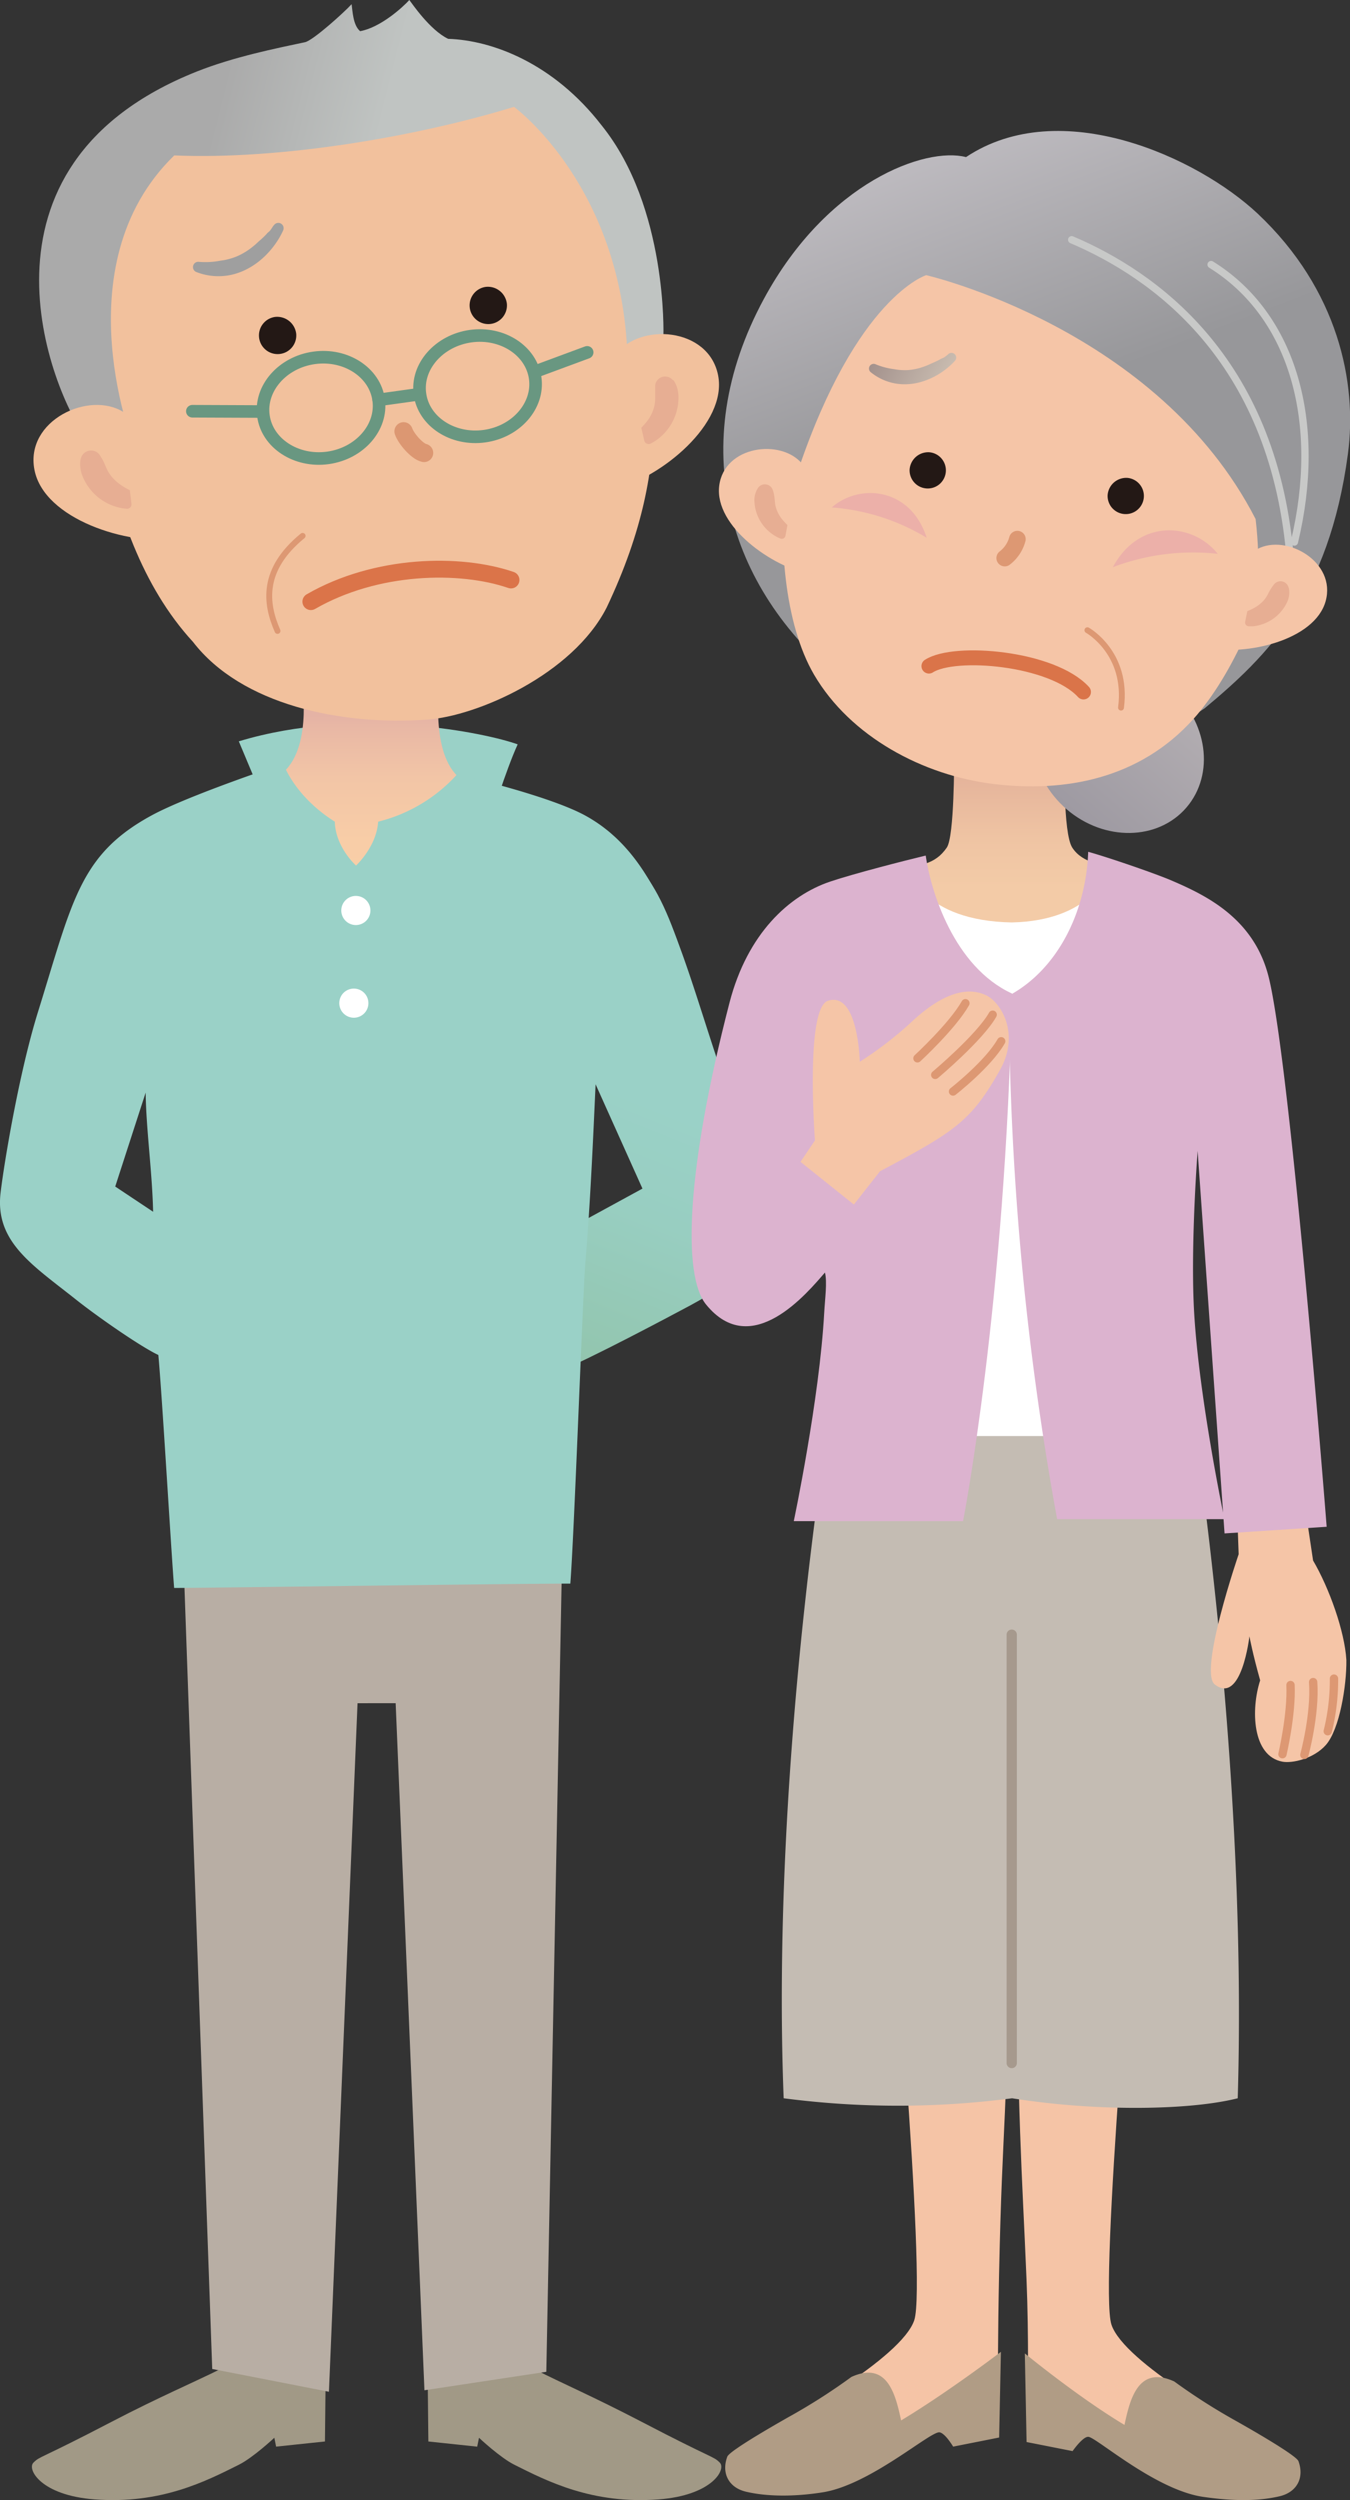 <svg xmlns="http://www.w3.org/2000/svg" xmlns:xlink="http://www.w3.org/1999/xlink" viewBox="0 0 361.57 669.36"><rect x="0" y="0" width="361.57" height="669.36" fill="#333333" stroke="none"/><defs><style>.a{fill:url(#a);}.b{fill:#a19986;}.c{fill:#b8aea4;}.d{fill:#9ad1c7;}.e{fill:url(#b);}.f{fill:#fff;}.g{fill:#f2c19d;}.aa,.ac,.af,.ag,.h,.k,.l,.n,.o,.u,.w{fill:none;stroke-linecap:round;stroke-linejoin:round;}.h{stroke:#9f9f9f;stroke-width:3px;}.i{fill:url(#c);}.j{fill:#e7ae93;}.k{stroke:#dc9772;stroke-width:4.92px;}.l{stroke:#699781;stroke-width:3.37px;}.m{fill:#231815;}.af,.n,.w{stroke:#dd9873;}.n{stroke-width:1.57px;}.o{stroke:#db7449;stroke-width:4.52px;}.p{fill:#9f9f9f;}.q{fill:#f5c4a6;}.r{fill:#b09c85;}.s{fill:#c4bcb3;}.t{fill:url(#d);}.u{stroke:#a6998d;stroke-width:2.75px;}.v{fill:#f5c5a7;}.w{stroke-width:2.23px;}.x{fill:#dcb3cf;}.y{fill:url(#e);}.z{fill:url(#f);}.aa{stroke:#c8c9c9;stroke-width:3.17px;}.ab{fill:url(#g);}.ac{stroke:#c8c9c8;stroke-width:1.96px;}.ad{fill:url(#h);}.ae{fill:#ecb0a9;}.af{stroke-width:4.46px;}.ag{stroke:#da7449;stroke-width:3.99px;}</style><linearGradient id="a" x1="267.78" y1="450.96" x2="295.81" y2="380.89" gradientUnits="userSpaceOnUse"><stop offset="0" stop-color="#92c4ac"/><stop offset="0.1" stop-color="#93c6b0"/><stop offset="0.61" stop-color="#98cec1"/><stop offset="1" stop-color="#9ad1c7"/></linearGradient><linearGradient id="b" x1="-3503.93" y1="339.02" x2="-3503.93" y2="278.05" gradientTransform="matrix(-1, 0, 0, 1, -3283.86, 0)" gradientUnits="userSpaceOnUse"><stop offset="0" stop-color="#fad0a7"/><stop offset="0.45" stop-color="#f8cda7"/><stop offset="0.73" stop-color="#f2c5a6"/><stop offset="0.96" stop-color="#e8b7a5"/><stop offset="1" stop-color="#e5b3a5"/></linearGradient><linearGradient id="c" x1="470.38" y1="284.28" x2="510.98" y2="267.68" gradientTransform="matrix(-0.99, 0.14, 0.14, 0.99, 641.77, -196.28)" gradientUnits="userSpaceOnUse"><stop offset="0" stop-color="#c0c4c2"/><stop offset="1" stop-color="#aaa"/></linearGradient><linearGradient id="d" x1="392.75" y1="323.96" x2="392.75" y2="294.7" gradientUnits="userSpaceOnUse"><stop offset="0" stop-color="#f3cba7"/><stop offset="0.45" stop-color="#efc4a3"/><stop offset="1" stop-color="#e5b49b"/></linearGradient><linearGradient id="e" x1="234.59" y1="611.7" x2="271.46" y2="611.7" gradientTransform="matrix(-0.75, 0.88, 0.76, 0.65, 146.84, -333)" gradientUnits="userSpaceOnUse"><stop offset="0" stop-color="#b3aeb2"/><stop offset="1" stop-color="#9e9aa2"/></linearGradient><linearGradient id="f" x1="367.52" y1="149.88" x2="412.99" y2="212.6" gradientTransform="matrix(0.96, 0.26, -0.26, 0.96, 54.39, -116.57)" gradientUnits="userSpaceOnUse"><stop offset="0" stop-color="#c0bdc2"/><stop offset="1" stop-color="#97979a"/></linearGradient><linearGradient id="g" x1="367.4" y1="149.97" x2="412.87" y2="212.69" xlink:href="#f"/><linearGradient id="h" x1="-879.94" y1="319.55" x2="-860.27" y2="319.55" gradientTransform="translate(1285.29 301.62) rotate(27.48)" gradientUnits="userSpaceOnUse"><stop offset="0" stop-color="#a3918c"/><stop offset="1" stop-color="#c9bcb0"/></linearGradient></defs><path class="a" d="M326.47,408.73c-1.05-8.75-11.24-32.89-16.13-47.86-9.61-29.5-11.88-42.09-30.27-52.51l-2.33,60.93,15.85,35.27-22,12v36.74c7.37-2.84,29.88-14.83,34.68-17.4C319.4,428.8,328.06,421.94,326.47,408.73Z" transform="translate(-121.52 -86.33)"/><path class="b" d="M254,711.51c2.91,7.45,14,10,39.36,23.22,19.42,10.14,19.15,9.14,20.94,10.93s-2,8.77-16.42,9.85c-17.75,1.32-29.76-4.86-38.6-9.28-3.82-1.91-9.47-7.22-9.47-7.22l-.48,2.38L236.25,740l-.35-32.74Z" transform="translate(-121.52 -86.33)"/><path class="b" d="M190.77,711.51c-.2,6.58-14,10-39.36,23.22-19.42,10.14-19.15,9.14-20.93,10.93s2,8.77,16.41,9.85c17.75,1.32,29.76-4.86,38.6-9.28C189.32,744.32,195,739,195,739l.47,2.38L208.55,740l.35-32.74Z" transform="translate(-121.52 -86.33)"/><polygon class="c" points="48.87 409.95 56.84 634.26 88.1 640.36 95.76 456.01 105.97 456 113.68 639.96 146.32 635.01 150.69 409.52 48.87 409.95"/><path class="d" d="M252.8,306.24s4.12-13.51,7.37-20.62c-8.3-3-43-10.4-74.69-.81l9.81,23.4Z" transform="translate(-121.52 -86.33)"/><path class="e" d="M202.41,269.25l36.83.83s-2.72,19.6,6.47,25.34c.69,27.65-22.8,43.28-33.16,48.62-10.31-6.53-22.16-23.41-16.79-49.77C205.52,288.53,202.41,269.25,202.41,269.25Z" transform="translate(-121.52 -86.33)"/><path class="d" d="M121.68,405.63c-1.58,13.21,8.55,19.39,20.25,28.69,5.69,4.52,17.27,12.58,22,14.79,1,10.74,3.35,51.15,4.23,62.37,8.71,0,89.87-1.16,106.11-1.16,1-12.25,3.33-77.07,4-85.54,1.73-20.64,2.5-43.87,3.15-56l33.32,4.62c-10.78-31.81-16.05-57.62-36.58-68.78-10-5.42-34.24-11-34.24-10.93a42.15,42.15,0,0,1-21.12,12.63c-.42,6.7-5.92,11.75-5.92,11.75s-5.49-4.84-5.69-11.75c-10.91-6.89-13.77-15.5-13.77-15.5s-25.26,8.38-35.25,13.8c-19.42,10.55-21.21,22.92-30.63,53.14C126.6,373.86,122.67,397.38,121.68,405.63Zm30.7-1.62,8.15-25.15c.15,10.1,1.76,21.18,2,31.9Z" transform="translate(-121.52 -86.33)"/><path class="f" d="M220.73,330.1a3.9,3.9,0,1,1-3.9-3.9A3.9,3.9,0,0,1,220.73,330.1Z" transform="translate(-121.52 -86.33)"/><path class="f" d="M220.19,354.91a3.9,3.9,0,1,1-3.9-3.9A3.9,3.9,0,0,1,220.19,354.91Z" transform="translate(-121.52 -86.33)"/><path class="g" d="M293,150.53c2.44,32.94,10.52,57.32-9,98.46-9.12,17.92-34.71,29.06-48,30-23.17,1.69-49.83-4-62.78-20.79-27.6-30-26.83-81.9-30.23-100.29-2.77-15,29-48.44,57.25-53.38C270.25,92.35,291.82,134.43,293,150.53Z" transform="translate(-121.52 -86.33)"/><path class="h" d="M230.32,185.36" transform="translate(-121.52 -86.33)"/><path class="i" d="M174.21,105.49c9.88-3.93,21.23-6.21,29-7.86,2.17-.45,10.7-8.19,12.48-10.18.26,1.84.37,5.62,2.28,7.23,5.5-1,11.46-6.44,13.18-8.35.67.86,5.52,8.07,10.4,10.4,11.69.37,28.17,6.43,41.12,23.19,17.67,21.92,16.53,56.19,16.53,56.19s-8.06,5.56-9.57,7.83c-.71-47.35-30.44-69-30.44-69-26.41,8.09-62.82,14.21-91,13-30.63,29.77-10.43,79-10.43,79s-9.09-2.21-13.17-3.33C135.39,191.35,110.41,130.87,174.21,105.49Z" transform="translate(-121.52 -86.33)"/><path class="g" d="M154.65,196.69c-9.21-5.88-26.49,2.21-23.9,15.45s25,20.25,38.11,18.54c-4.13-6.18-2.41-9.21-5.13-20.12C161.8,202.79,160.39,200.57,154.65,196.69Z" transform="translate(-121.52 -86.33)"/><path class="j" d="M148.27,208.21c.11.16.2.34.29.48s.15.23.23.36.28.51.41.75c.24.5.45,1,.64,1.43a10,10,0,0,0,1.47,2.57,11.93,11.93,0,0,0,2.23,2.13,16.45,16.45,0,0,0,1.38.91c.24.13.48.28.73.4l.36.19a1.78,1.78,0,0,1,.28.16l.44,3.61a1.2,1.2,0,0,1-1,1.34,1.22,1.22,0,0,1-.27,0l-.73-.08c-.22,0-.42-.05-.63-.09-.41-.08-.82-.17-1.22-.28a14,14,0,0,1-9.29-8.37,8.46,8.46,0,0,1-.57-2.51,6.84,6.84,0,0,1,0-1.28c0-.2.05-.44.09-.66a5.05,5.05,0,0,1,.18-.55,2.84,2.84,0,0,1,3.69-1.57,2.88,2.88,0,0,1,1.26,1Z" transform="translate(-121.52 -86.33)"/><path class="g" d="M286.41,181.34c6.19-8.66,24.91-7.49,27.44,5.48S298.56,214.23,286,217.36c1.47-7.11-2.62-9-2.78-20.15C283.11,186.83,282.61,187.47,286.41,181.34Z" transform="translate(-121.52 -86.33)"/><path class="j" d="M301.82,188.05a3.88,3.88,0,0,1,.33.44c.1.18.21.39.3.57a7.89,7.89,0,0,1,.44,1.14,8.88,8.88,0,0,1,.35,2.47,14,14,0,0,1-5.24,11,11.76,11.76,0,0,1-1,.72l-.53.33-.62.34a1.22,1.22,0,0,1-1.66-.47,1.66,1.66,0,0,1-.12-.31l-.79-3.41s.13-.15.2-.23l.27-.29c.19-.19.36-.4.54-.6a14.36,14.36,0,0,0,1-1.29,11,11,0,0,0,1.31-2.76,9.48,9.48,0,0,0,.4-2.91c0-.5,0-1,0-1.54,0-.26,0-.54,0-.83s0-.26,0-.4,0-.35,0-.53l0-.08a2.68,2.68,0,0,1,4.71-1.31Z" transform="translate(-121.52 -86.33)"/><path class="k" d="M229.61,201.82c.69,2,3.62,5.35,5.48,5.77" transform="translate(-121.52 -86.33)"/><path class="l" d="M234,191.86c1,7.37,8.8,12.43,17.29,11.25s14.59-8.16,13.57-15.53-8.8-12.43-17.28-11.25S232.94,184.5,234,191.86Z" transform="translate(-121.52 -86.33)"/><path class="l" d="M192.07,197.67c1,7.36,8.8,12.43,17.29,11.25s14.6-8.16,13.58-15.53-8.8-12.43-17.29-11.25S191.05,190.31,192.07,197.67Z" transform="translate(-121.52 -86.33)"/><line class="l" x1="157.26" y1="94.34" x2="143.78" y2="99.33"/><line class="l" x1="69.72" y1="110.18" x2="51.52" y2="110.1"/><line class="l" x1="112.43" y1="105.53" x2="101.42" y2="107.06"/><path class="m" d="M200.86,175.74a5,5,0,1,1-5.65-4.56A5.14,5.14,0,0,1,200.86,175.74Z" transform="translate(-121.52 -86.33)"/><path class="m" d="M257.28,167.7a5,5,0,1,1-5.65-4.56A5.12,5.12,0,0,1,257.28,167.7Z" transform="translate(-121.52 -86.33)"/><path class="n" d="M202.57,229.8c-11,9-10,18-6.72,25.45" transform="translate(-121.52 -86.33)"/><path class="o" d="M204.78,247.41c17.48-10.08,39.95-10.49,53.6-5.8" transform="translate(-121.52 -86.33)"/><path class="p" d="M194.74,146.76c-.11.17-.25.4-.39.6l-.43.62c-.3.4-.7.59-1,1a22.53,22.53,0,0,1-2.13,2,20.69,20.69,0,0,1-2.27,1.93,18.33,18.33,0,0,1-2.48,1.55,15.35,15.35,0,0,1-2.67,1.07,15.67,15.67,0,0,1-2.8.59,20.92,20.92,0,0,1-5.72.32h0a1.42,1.42,0,0,0-.7,2.74,16.27,16.27,0,0,0,7,1.06,15.86,15.86,0,0,0,3.55-.65A18,18,0,0,0,188,158.2a19.61,19.61,0,0,0,3-2,21.47,21.47,0,0,0,2.54-2.41,22.58,22.58,0,0,0,2.13-2.74q.48-.72.9-1.47c.14-.26.28-.51.41-.77s.25-.52.39-.83a1.42,1.42,0,0,0-2.51-1.31Z" transform="translate(-121.52 -86.33)"/><path class="q" d="M426,585.2s-10.16,113.17-6.81,123.49S453.85,736,453.85,736s-9.77,8.53-11.86,9.27c-6.8,2.4-16.67-1.85-24.83-8.63-4-3.34-20.38-8.42-20.38-8.42s.31-16.3-.33-31.69c-1.31-31.54-2.2-36.3-3.13-110Z" transform="translate(-121.52 -86.33)"/><path class="r" d="M396,716.42l.47,23.73,12.32,2.43s2.78-4,4.26-3.82c2.26.26,17.94,14.21,30.71,16.07,8.74,1.27,15.26,1.06,20.47-.16,4.7-1.11,6.67-5,5.05-9.4-.68-1.85-17.63-11.28-17.63-11.28A161.7,161.7,0,0,1,436,723.92c-9.66-4.39-11.86,4.83-13.31,11.65C410.07,728,396,716.42,396,716.42Z" transform="translate(-121.52 -86.33)"/><path class="q" d="M359.59,584s10.17,113.18,6.81,123.49-34.7,27.27-34.7,27.27,9.78,8.52,11.86,9.26c6.8,2.41,16.67-1.85,24.83-8.63,4-3.34,20.38-8.42,20.38-8.42s0-16.29.33-31.69c.93-44.11,2.18-34.78,3.13-110Z" transform="translate(-121.52 -86.33)"/><path class="r" d="M389.59,716l-.47,22.94-12.32,2.44s-2.12-3.6-3.64-3.83c-2.42-.37-18.58,14.07-31.33,16.07-8.09,1.27-15.21,1.07-20.46-.16-4.71-1.09-6.68-5-5.06-9.39.68-1.85,17.63-11.29,17.63-11.29a160.58,160.58,0,0,0,15.61-10.06c9.66-4.4,11.86,4.83,13.31,11.65C375.48,726.77,389.59,716,389.59,716Z" transform="translate(-121.52 -86.33)"/><path class="s" d="M439.25,454.26H345.54s-17.8,99.38-14.13,193.85a235.83,235.83,0,0,0,61.18,0c23.22,3.69,48,3.16,60.43,0C455.86,552.59,439.25,454.26,439.25,454.26Z" transform="translate(-121.52 -86.33)"/><path class="t" d="M408.7,313.26c-2.54-3.95-2-24.1-2-24.1l-29.64.34s.09,20.73-1.95,23.74c-3.18,4.68-7.3,4.66-12.93,6l1.14,31.43h59.57s.19-24.64.38-30.67C417,317.88,411.46,317.55,408.7,313.26Z" transform="translate(-121.52 -86.33)"/><path class="f" d="M429.05,470.81H357.46V324.71l7.65-5.27s3.43,13.41,27.38,13.86c21.46-.45,25.77-13.41,25.77-13.41l10.79,6.36Z" transform="translate(-121.52 -86.33)"/><line class="u" x1="270.97" y1="437.66" x2="270.97" y2="552.35"/><path class="v" d="M451.56,454.92l1.71,47.53s-10.8,31.48-6.39,34.88c7.17,5.53,9.27-12.89,9.27-12.89s.9,4.77,2.88,11.78c-2.5,7.71-2.19,20.29,6,21.78,2.58.47,8.32-.77,11.59-4.47,3.69-4.17,5.58-15.92,5.5-22.74-.46-7.8-4.63-19.34-8.92-26.66l-7.55-50.56Z" transform="translate(-121.52 -86.33)"/><path class="w" d="M467.16,537.47C467.51,545.31,465,556,465,556" transform="translate(-121.52 -86.33)"/><path class="w" d="M473.22,536.68c.61,8.63-2.35,19.5-2.35,19.5" transform="translate(-121.52 -86.33)"/><path class="w" d="M478.8,535.75a57,57,0,0,1-1.67,14.09" transform="translate(-121.52 -86.33)"/><path class="x" d="M404.65,493.06h44.81s-7.29-34.56-8.24-57.89c-.72-17.65,1.06-40.7,1.06-40.7l7.21,102.41,27.35-1.78s-9.56-122.3-15.44-146.81c-3.83-16-16.78-22.22-26.21-26.26-4.71-2-17.16-6.25-22.22-7.64-.57,16.16-8.26,31.55-21.22,38.49A789.43,789.43,0,0,0,404.65,493.06Z" transform="translate(-121.52 -86.33)"/><path class="x" d="M334.12,493.59h45.34s11.4-58.33,13.09-141.26c-15.55-7.16-21.77-27.5-23.1-36.94-5.63,1.35-19.31,4.86-25.52,6.95-11.16,3.75-22.21,14-27,32.34-11.7,45.13-12.58,73.22-6.33,80.88,12.21,15.09,27.19-3.15,31.87-8.53.63,2.55,0,7.06-.2,10.74C341,461,334.12,493.59,334.12,493.59Z" transform="translate(-121.52 -86.33)"/><path class="v" d="M335.92,397.4l3.87-5.74s-2.67-35.39,3.48-37.39c8.14-2.63,8.52,16.34,8.52,16.34a98.83,98.83,0,0,0,13.29-10.14c3.77-3.56,12.58-11.38,20.49-7.7,4,1.85,9.23,10.32,3.79,20-7.75,13.84-12.25,16.58-32.15,27.15l-7,8.91Z" transform="translate(-121.52 -86.33)"/><path class="w" d="M367.24,369.68s9.38-8.63,12.85-14.75" transform="translate(-121.52 -86.33)"/><path class="w" d="M372,374.12s11.92-10,15.39-16.12" transform="translate(-121.52 -86.33)"/><path class="w" d="M376.77,378.57s9.42-7.34,12.9-13.46" transform="translate(-121.52 -86.33)"/><path class="y" d="M407.2,303c10.08,8.65,24.46,8.43,32.1-.49s5.68-23.15-4.4-31.8-24.45-8.43-32.1.48S397.12,294.31,407.2,303Z" transform="translate(-121.52 -86.33)"/><path class="z" d="M380.25,128.39c-10.83-2.82-37.16,6.61-54.12,37.93-21.29,39.31-9.69,77.38,20.36,102,23,18.24,19.08,18.59,35,21.58,18,3.39,25.92,10.64,62.63-13.9,16.82-14,33.31-30.13,38.41-68.12,2.56-19.06-2.61-44-24.1-64.29C442.3,128.42,405.51,111.58,380.25,128.39Z" transform="translate(-121.52 -86.33)"/><path class="v" d="M332.07,212.85c-2.22,18.07-.47,40.51,7.47,54.1,9.74,16.64,29.23,27,48.12,29.29s39-1.25,53.54-17.46c10.37-11.59,19.72-32.57,21.85-49.83,5.08-41.42-20.94-78.66-58.18-83.24S337.17,171.44,332.07,212.85Z" transform="translate(-121.52 -86.33)"/><path class="aa" d="M333.45,177.23c-3.54,9.3-7.45,24.06-5.12,37.42" transform="translate(-121.52 -86.33)"/><path class="ab" d="M325.43,185.09c5.91-29.8,49.82-47,66.37-44.11,23.79-6,33.21-4.92,43.57-.27,6.23,2.78,15.41,15.38,19.94,22,4.27,6.22,16.89,19.82,18.22,26.44,2.75,13.7.12,31.31-4.69,42.77-2.8,6.69-5.67,13.51-13.35,23.09,2.92-6.57,3.81-16.86,2.32-29.71C431.6,174.23,369.58,160,369.58,160s-18.58,5.74-34.27,52.18c-4.35,15.51-4.2,18.63-3,24.16C330.12,233.38,320.69,209,325.43,185.09Z" transform="translate(-121.52 -86.33)"/><path class="v" d="M336.35,210.5c-5.61-6.8-20.91-4.87-22.21,5.94s14.22,21.78,24.69,23.71c-1.63-5.77.44-7.68,1.06-16.74C340.33,217,339.8,214.91,336.35,210.5Z" transform="translate(-121.52 -86.33)"/><path class="j" d="M328.59,217.77a13,13,0,0,1,.45,2.71,8.49,8.49,0,0,0,.49,2.34,9.78,9.78,0,0,0,1.19,2.19,11.93,11.93,0,0,0,.84,1c.15.16.3.34.46.49l.23.24c.06.07.17.16.17.19l-.54,2.88a1,1,0,0,1-1.14.77.73.73,0,0,1-.21-.06l-.55-.24-.46-.23c-.29-.16-.58-.33-.86-.52a11.2,11.2,0,0,1-1.58-1.26,11.4,11.4,0,0,1-2.43-3.36,11.16,11.16,0,0,1-1.06-4.12,6,6,0,0,1,1-3.91,2.24,2.24,0,0,1,3.93.73Z" transform="translate(-121.52 -86.33)"/><path class="ac" d="M408.55,150.52c21.88,9.31,53.57,31.5,58.4,83.88" transform="translate(-121.52 -86.33)"/><path class="ac" d="M445.89,157.17c22.17,13.77,29.9,42.58,22.31,74.28" transform="translate(-121.52 -86.33)"/><path class="v" d="M458.31,233.31c7.79-4.14,21.19,3.49,18.25,14S455.1,262,444.69,259.76c3.72-4.71,2.52-7.26,5.41-15.87C452.16,237.76,453.44,236.06,458.31,233.31Z" transform="translate(-121.52 -86.33)"/><path class="j" d="M466.7,243.73a6.07,6.07,0,0,1-.54,4,11.46,11.46,0,0,1-2.55,3.39,11.27,11.27,0,0,1-3.54,2.18,11,11,0,0,1-1.94.56c-.33.07-.66.11-1,.15l-.51,0H456a1,1,0,0,1-1-.95.75.75,0,0,1,0-.21l.59-2.88s.15-.07.23-.11l.31-.13c.2-.08.41-.18.61-.28a12,12,0,0,0,1.17-.64,9.72,9.72,0,0,0,1.93-1.57,8,8,0,0,0,1.35-2,13.11,13.11,0,0,1,1.46-2.33l.07-.1a2.23,2.23,0,0,1,3.92.83Z" transform="translate(-121.52 -86.33)"/><path class="ad" d="M375.53,181.14l-.49.4-.54.4c-.36.27-.75.32-1.12.56a21,21,0,0,1-2.35,1.12,19.63,19.63,0,0,1-2.44,1,15,15,0,0,1-2.52.63,12.72,12.72,0,0,1-2.54.18,14.38,14.38,0,0,1-2.53-.26,18.86,18.86,0,0,1-4.91-1.29h0a1.26,1.26,0,0,0-1.34,2.12,14.43,14.43,0,0,0,5.59,2.79,14.07,14.07,0,0,0,3.18.42,16.07,16.07,0,0,0,3.18-.26,17.59,17.59,0,0,0,3-.86,21.26,21.26,0,0,0,2.81-1.33,22.34,22.34,0,0,0,2.54-1.74c.4-.32.79-.65,1.16-1,.19-.17.38-.35.56-.54s.35-.36.55-.59a1.26,1.26,0,0,0-1.76-1.79Z" transform="translate(-121.52 -86.33)"/><path class="ae" d="M447.66,234.61c-6.55-8.29-21-9.62-28.09,3.58A60.46,60.46,0,0,1,447.66,234.61Z" transform="translate(-121.52 -86.33)"/><path class="ae" d="M344.29,222.19c7.49-6.56,21.14-5.31,25.42,8.12A57.16,57.16,0,0,0,344.29,222.19Z" transform="translate(-121.52 -86.33)"/><path class="af" d="M394,230.68a9.45,9.45,0,0,1-3.38,5.06" transform="translate(-121.52 -86.33)"/><path class="m" d="M418.17,218.92a4.86,4.86,0,1,0,5.36-4.64A5,5,0,0,0,418.17,218.92Z" transform="translate(-121.52 -86.33)"/><path class="m" d="M365.14,212.06a4.86,4.86,0,1,0,5.35-4.64A5,5,0,0,0,365.14,212.06Z" transform="translate(-121.52 -86.33)"/><path class="ag" d="M411.71,271.6c-8.34-9.12-34.45-11.4-41.4-6.93" transform="translate(-121.52 -86.33)"/><path class="n" d="M412.76,255.06s10.91,6.06,9,20.73" transform="translate(-121.52 -86.33)"/></svg>